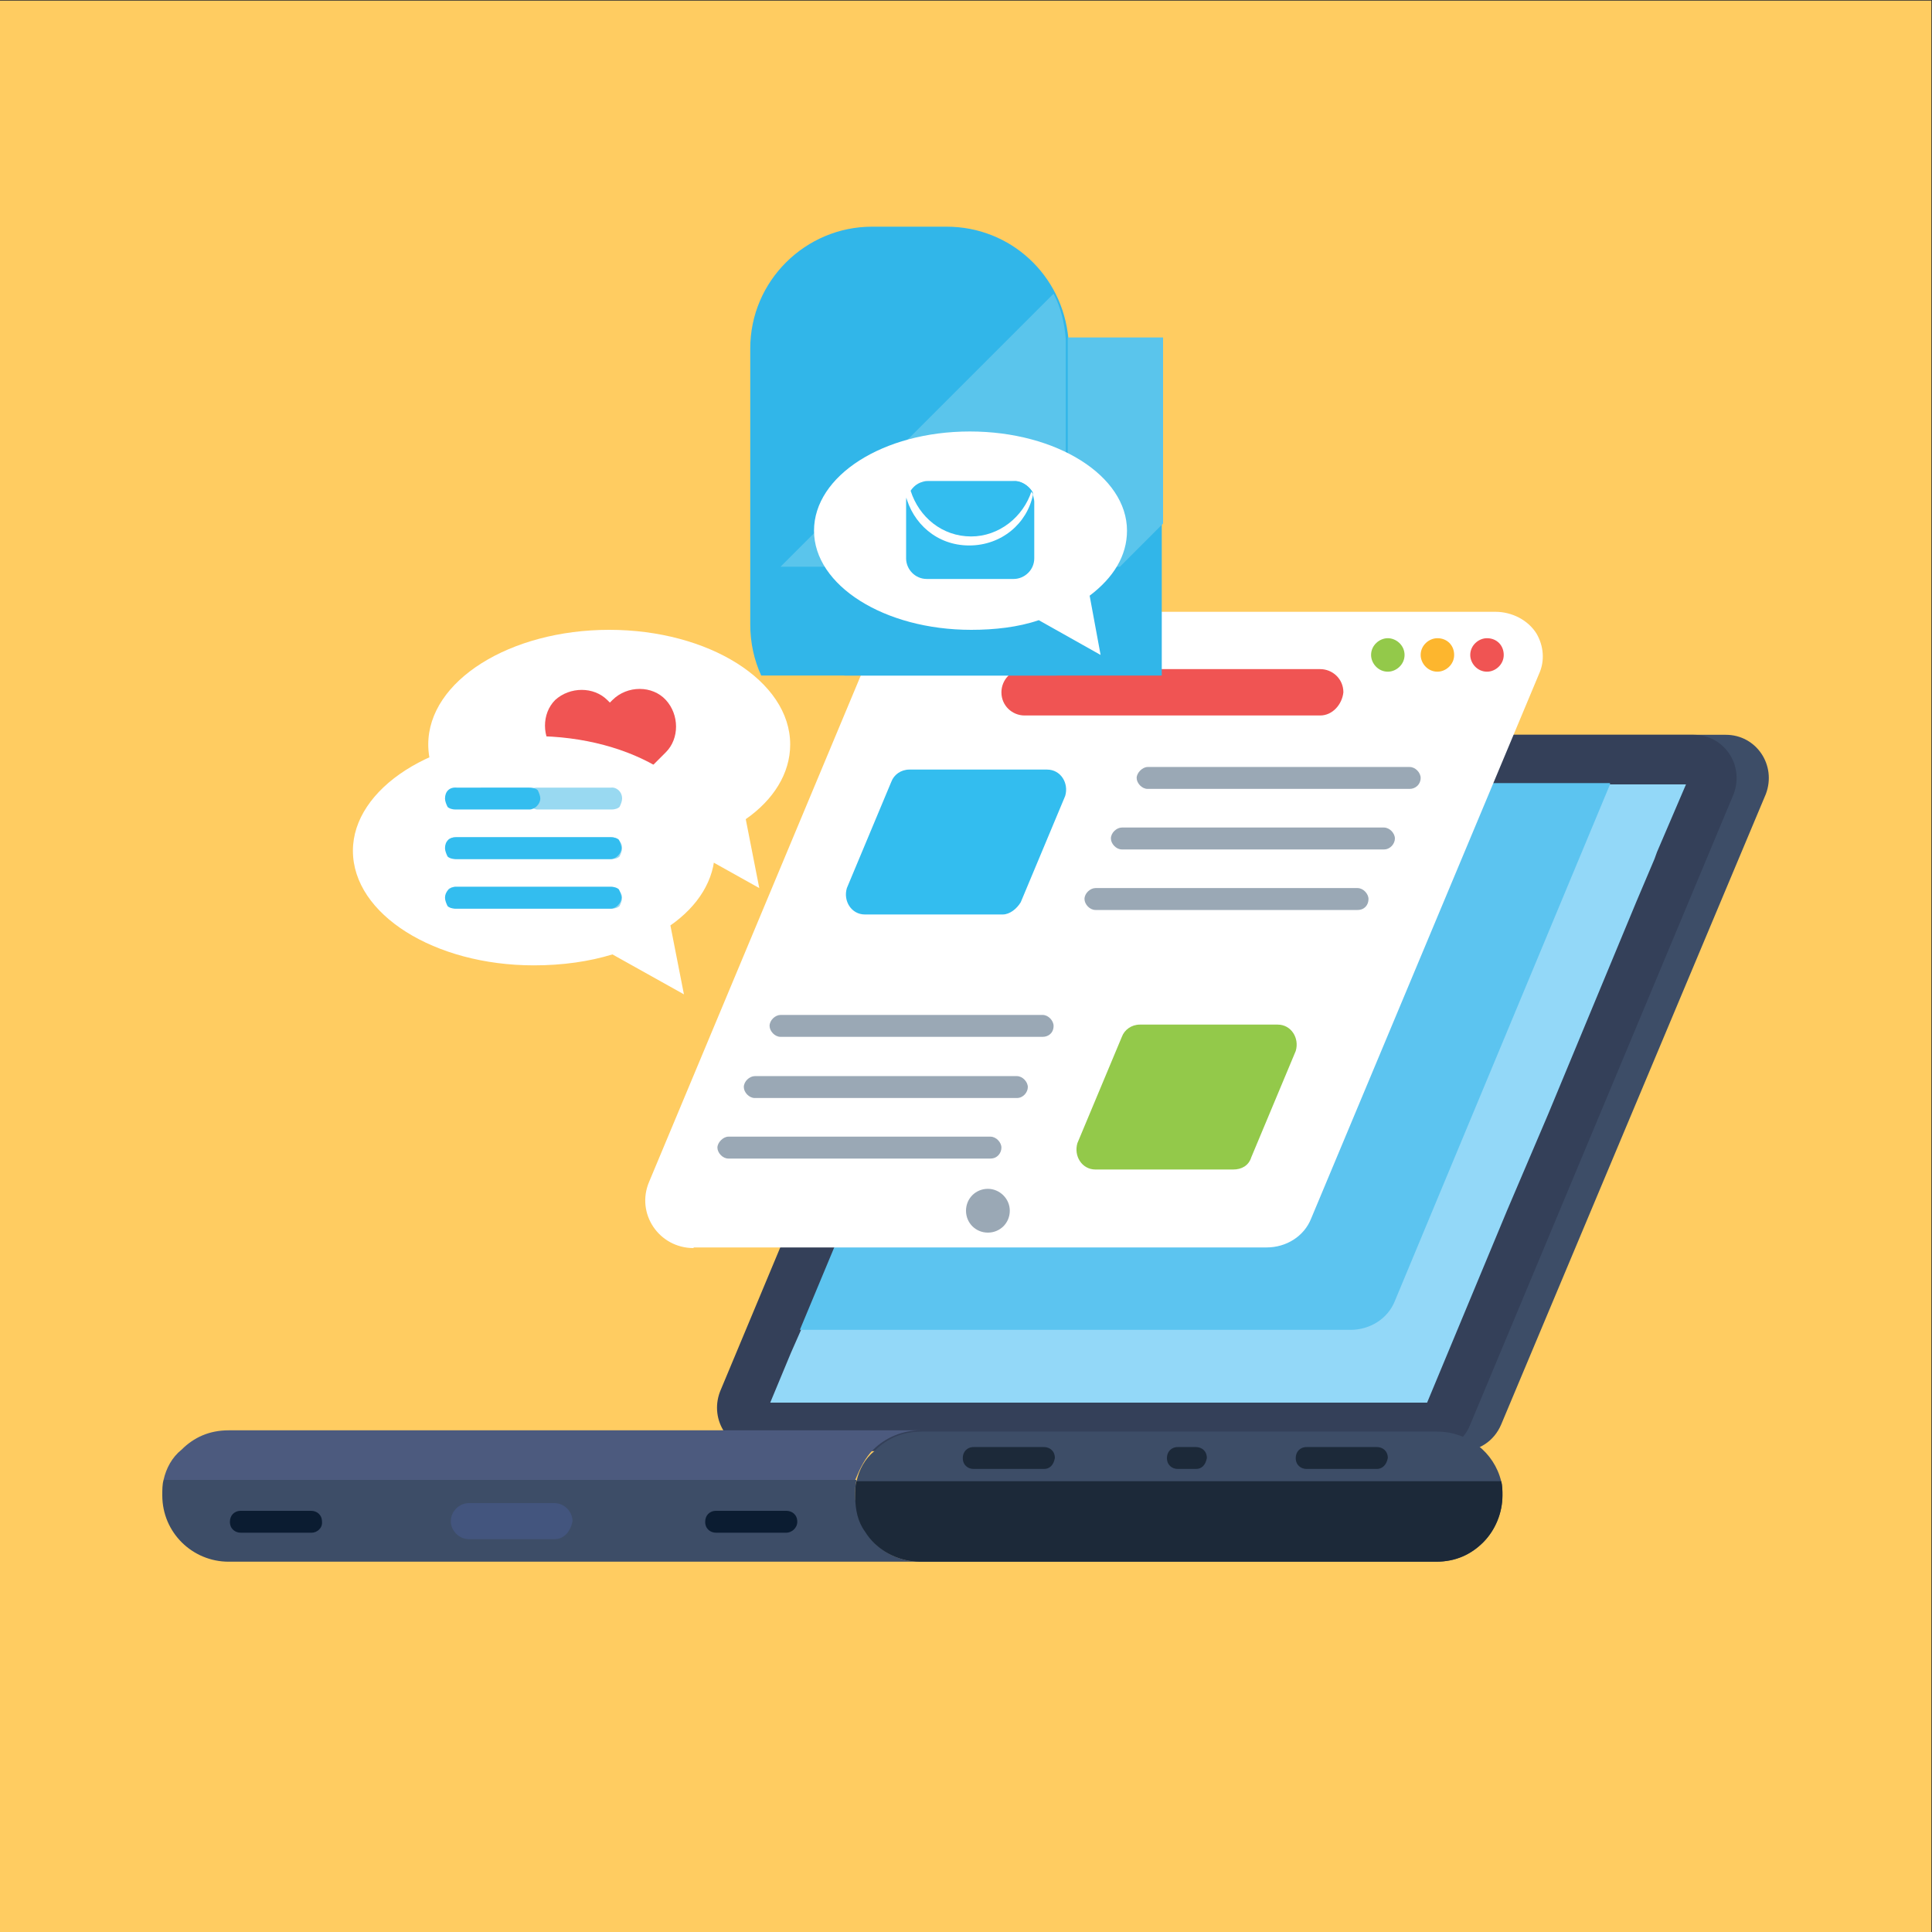 <?xml version="1.0" encoding="UTF-8"?> <!-- Generator: Adobe Illustrator 25.0.1, SVG Export Plug-In . SVG Version: 6.00 Build 0) --> <svg xmlns="http://www.w3.org/2000/svg" xmlns:xlink="http://www.w3.org/1999/xlink" version="1.1" id="Calque_1" x="0px" y="0px" viewBox="0 0 300 300" style="enable-background:new 0 0 300 300;" xml:space="preserve"><rect x="0" y="0" width="300" height="300" fill="#333333" stroke="none"/> <style type="text/css"> .st0{fill-rule:evenodd;clip-rule:evenodd;fill:#FFCC61;} .st1{fill:#5AC5EC;} .st2{fill:#CD896F;} .st3{fill:#E2E2E2;} .st4{fill:#3D4D67;} .st5{fill:#344059;} .st6{fill:#93D8F8;} .st7{fill:#4C5A7E;} .st8{fill:#1C2939;} .st9{fill:#5CC4F0;} .st10{fill:#FFFFFF;} .st11{fill:#F05453;} .st12{fill:#9AA8B5;} .st13{fill:#33BDEF;} .st14{fill:#93C94A;} .st15{fill:#FDB62E;} .st16{fill:#31B6E9;} .st17{fill:#0B1C31;} .st18{fill:#43557E;} .st19{fill:#F5EC8A;} .st20{fill:#C8E5EC;} .st21{fill:#99D9F1;} </style> <rect y="0.1" class="st0" width="299.9" height="299.9"></rect> <g> <path class="st1" d="M143.7,171.3h-23.8l0.6-0.6h17.1v-17.1l6-5.8V171.3"></path> <path class="st1" d="M137.7,170.7h-17.1l17.1-17.1V170.7"></path> </g> <path class="st2" d="M157.4,171.3h-13.7H157.4"></path> <path class="st3" d="M147.6,229.8c-3.9,0-7.3,1.1-9.6,3c-1.7,1.3-3,3-3.6,4.9c-1.1-1.5-1.5-3.4-1.5-5.4c0-0.9,0-1.7,0.2-2.4h14.6 C147.6,230,147.6,229.8,147.6,229.8z"></path> <path class="st4" d="M227.1,225.3H122.9c-4.7,0-7.9-4.7-6.2-9.2l40.9-97.9c1.1-2.6,3.4-4.1,6.2-4.1H268c4.7,0,7.9,4.7,6.2,9.2 l-41.1,97.9C232,223.8,229.6,225.3,227.1,225.3z"></path> <path class="st5" d="M222.1,225.3H118c-4.7,0-7.9-4.7-6.2-9.2l40.9-97.9c1.1-2.6,3.4-4.1,6.2-4.1h104.1c4.7,0,7.9,4.7,6.2,9.2 l-40.9,97.9C227.3,223.8,224.9,225.3,222.1,225.3z"></path> <path class="st6" d="M261.8,121.8l-4.5,10.5l-0.4,1.1l-2.8,6.6l-7.1,17.1l-6.6,15.9l-6.4,15l-12.4,29.8h-102l3.2-7.7l1.5-3.4 l35.4-84.9C159.6,121.8,261.8,121.8,261.8,121.8z"></path> <path class="st7" d="M142.9,222.1c-2.7,0-5.4,1.1-7.3,3c-1.3,1.3-2.1,3-2.8,4.7H25.4c0.4-1.8,1.3-3.5,2.8-4.7c1.9-1.9,4.3-3,7.3-3 C35.5,222.1,142.9,222.1,142.9,222.1z"></path> <g> <path class="st4" d="M142.9,242.5H35.5c-5.6,0-10.3-4.5-10.3-10.3c0-0.9,0-1.7,0.2-2.4H133c-0.2,0.9-0.2,1.5-0.2,2.4 c0,1.9,0.6,3.9,1.5,5.4C136,240.6,139.3,242.5,142.9,242.5z"></path> <path class="st4" d="M233.3,232.2c0,2.7-1.1,5.4-3,7.3c-1.9,1.9-4.3,3-7.3,3h-80.1c-3.6,0-6.9-1.9-8.6-4.7 c-1.1-1.5-1.5-3.4-1.5-5.4c0-0.9,0-1.7,0.2-2.4c0.4-1.8,1.3-3.5,2.8-4.7c1.9-1.9,4.3-3,7.3-3h80.1c4.7,0,8.8,3.2,9.9,7.7 C233.3,230.7,233.3,231.5,233.3,232.2z"></path> </g> <path class="st8" d="M233.3,232.2c0,2.7-1.1,5.4-3,7.3c-1.9,1.9-4.3,3-7.3,3h-80.1c-3.6,0-6.9-1.9-8.6-4.7c-1.1-1.5-1.5-3.4-1.5-5.4 c0-0.9,0-1.7,0.2-2.4h100.1C233.3,230.7,233.3,231.5,233.3,232.2z M213.8,228.1h-10.9c-0.9,0-1.7-0.6-1.7-1.7c0-0.9,0.6-1.7,1.7-1.7 h10.9c0.9,0,1.7,0.6,1.7,1.7C215.3,227.5,214.6,228.1,213.8,228.1z M162.1,228.1h-10.9c-0.9,0-1.7-0.6-1.7-1.7 c0-0.9,0.6-1.7,1.7-1.7h10.9c0.9,0,1.7,0.6,1.7,1.7C163.6,227.5,163,228.1,162.1,228.1z M185.7,228.1h-2.8c-0.9,0-1.7-0.6-1.7-1.7 c0-0.9,0.6-1.7,1.7-1.7h2.8c0.9,0,1.7,0.6,1.7,1.7C187.2,227.5,186.6,228.1,185.7,228.1z"></path> <path class="st9" d="M250,121.8L216.6,202c-1.1,2.8-3.9,4.5-6.9,4.5h-85.5l35.4-84.9H250V121.8z"></path> <path class="st10" d="M107.7,193.8c-5.4,0-9-5.4-6.9-10.3L136,99.3c1.1-2.6,3.6-4.3,6.4-4.3h89.8c2.6,0,5.1,1.3,6.4,3.4 c1.1,1.9,1.3,4.2,0.4,6.2l-35.4,84.6c-1.1,2.8-3.9,4.5-6.9,4.5H107.7z"></path> <path class="st11" d="M205,111.1h-45.9c-1.9,0-3.6-1.5-3.6-3.6c0-1.9,1.5-3.6,3.6-3.6H205c1.9,0,3.6,1.5,3.6,3.6 C208.4,109.4,206.9,111.1,205,111.1z"></path> <g> <path class="st12" d="M218.9,122.5h-40.7c-0.9,0-1.7-0.9-1.7-1.7s0.9-1.7,1.7-1.7h40.7c0.9,0,1.7,0.9,1.7,1.7 C220.6,121.8,219.8,122.5,218.9,122.5z"></path> <g> <path id="B" class="st12" d="M210.8,141.3h-40.7c-0.9,0-1.7-0.9-1.7-1.7c0-0.9,0.9-1.7,1.7-1.7h40.7c0.9,0,1.7,0.9,1.7,1.7 C212.5,140.5,211.9,141.3,210.8,141.3z"></path> </g> <g> <path id="B_1_" class="st12" d="M214.9,131.9h-40.7c-0.9,0-1.7-0.9-1.7-1.7c0-0.9,0.9-1.7,1.7-1.7h40.7c0.9,0,1.7,0.9,1.7,1.7 C216.6,131,215.9,131.9,214.9,131.9z"></path> </g> <path class="st12" d="M161.9,161h-40.7c-0.9,0-1.7-0.9-1.7-1.7c0-0.9,0.9-1.7,1.7-1.7h40.7c0.9,0,1.7,0.9,1.7,1.7 C163.6,160.4,162.8,161,161.9,161z M153.8,179.9h-40.7c-0.9,0-1.7-0.9-1.7-1.7s0.9-1.7,1.7-1.7h40.7c0.9,0,1.7,0.9,1.7,1.7 S154.9,179.9,153.8,179.9z"></path> <g> <path id="B_2_" class="st12" d="M157.9,170.5h-40.7c-0.9,0-1.7-0.9-1.7-1.7c0-0.9,0.9-1.7,1.7-1.7h40.7c0.9,0,1.7,0.9,1.7,1.7 C159.6,169.6,158.9,170.5,157.9,170.5z"></path> </g> </g> <path class="st13" d="M155.7,142h-21.4c-2.1,0-3.4-2.1-2.8-4.1l6.9-16.5c0.4-1.1,1.5-1.9,2.8-1.9h21.4c2.1,0,3.4,2.1,2.8,4.1 l-6.9,16.5C157.9,141.1,156.8,142,155.7,142z"></path> <path class="st14" d="M191.5,181.6h-21.4c-2.1,0-3.4-2.1-2.8-4.1l6.9-16.5c0.4-1.1,1.5-1.9,2.8-1.9h21.4c2.1,0,3.4,2.1,2.8,4.1 l-6.9,16.5C193.9,181,192.8,181.6,191.5,181.6z"></path> <path class="st12" d="M156.8,188c0,1.9-1.5,3.4-3.4,3.4c-1.9,0-3.4-1.5-3.4-3.4l0,0c0-1.9,1.5-3.4,3.4-3.4 C155.2,184.6,156.8,186.1,156.8,188z"></path> <path class="st11" d="M233.5,101.7c0,1.5-1.3,2.6-2.6,2.6c-1.5,0-2.6-1.3-2.6-2.6c0-1.5,1.3-2.6,2.6-2.6 C232.4,99.1,233.5,100.2,233.5,101.7z"></path> <path class="st15" d="M225.8,101.7c0,1.5-1.3,2.6-2.6,2.6c-1.5,0-2.6-1.3-2.6-2.6c0-1.5,1.3-2.6,2.6-2.6 C224.7,99.1,225.8,100.2,225.8,101.7z"></path> <path class="st14" d="M218.1,101.7c0,1.5-1.3,2.6-2.6,2.6c-1.5,0-2.6-1.3-2.6-2.6c0-1.5,1.3-2.6,2.6-2.6S218.1,100.2,218.1,101.7z"></path> <g> <path class="st16" d="M180.4,52.6v52.3h-49.3V52.6H180.4"></path> <path class="st16" d="M165.8,54.1V97c0,2.8-0.6,5.6-1.7,7.9h-45.9c-1.1-2.4-1.7-5.1-1.7-7.9V54.1c0-10.5,8.6-18.9,18.9-18.9h11.6 c9.9,0,18,7.5,18.9,17.4L165.8,54.1"></path> </g> <g> <path class="st1" d="M173.9,88h-8.1V52.4h14.8v28.9L173.9,88"></path> <path class="st1" d="M165.8,88h-44.6l42.4-42.4c1.1,2.1,1.7,4.5,1.9,7.1V88"></path> </g> <path class="st2" d="M173.9,88h-8.1H173.9"></path> <path class="st10" d="M150.6,67c13.5,0,24.4,6.9,24.4,15.4c0,3.9-2.1,7.3-5.8,10.1l1.7,9.2l-9.6-5.4c-3.2,1.1-6.9,1.5-10.5,1.5 c-13.5,0-24.4-6.9-24.4-15.4S137.1,67,150.6,67z"></path> <path class="st13" d="M160.6,77.9v8.8c0,1.8-1.5,3.2-3.2,3.2h-13.5c-1.8,0-3.2-1.5-3.2-3.2v-8.8c0-0.4,0-0.6,0.2-1.1 c0-0.2,0.2-0.4,0.2-0.6c0.6-0.9,1.5-1.5,2.8-1.5h13.5c1.1,0,2.1,0.6,2.8,1.5c0.2,0.2,0.2,0.4,0.2,0.6S160.6,77.5,160.6,77.9z"></path> <path class="st10" d="M160.4,76.8c-0.9,4.5-4.9,7.9-9.9,7.9s-8.8-3.4-9.9-7.9c0-0.2,0.2-0.4,0.2-0.6c0.6-0.9,1.5-1.5,2.8-1.5h13.5 c1.1,0,2.1,0.6,2.8,1.5C160.2,76.4,160.4,76.6,160.4,76.8z"></path> <path class="st13" d="M160.2,76.2c-1.3,4.1-5.1,7.1-9.4,7.1c-4.5,0-8.1-3-9.4-7.1c0.6-0.9,1.5-1.5,2.8-1.5h13.5 C158.5,74.7,159.6,75.3,160.2,76.2z"></path> <path class="st17" d="M48.4,238H37.4c-0.9,0-1.7-0.6-1.7-1.7c0-0.9,0.6-1.7,1.7-1.7h10.9c0.9,0,1.7,0.6,1.7,1.7 C50.1,237.3,49.2,238,48.4,238z M122.1,238h-10.9c-0.9,0-1.7-0.6-1.7-1.7c0-0.9,0.6-1.7,1.7-1.7h10.9c0.9,0,1.7,0.6,1.7,1.7 C123.8,237.3,122.9,238,122.1,238z"></path> <path class="st18" d="M86.1,239H72.8c-1.5,0-2.8-1.3-2.8-2.8c0-1.5,1.3-2.8,2.8-2.8h13.3c1.5,0,2.8,1.3,2.8,2.8 C88.6,237.8,87.6,239,86.1,239z"></path> <path class="st19" d="M103,123.7l12.6-12.6C113.3,116.7,108.8,121.4,103,123.7"></path> <path class="st10" d="M94.6,97.8c15.4,0,28.1,7.9,28.1,17.8c0,4.5-2.6,8.6-6.9,11.6l2.1,10.7l-11.1-6.2c-3.6,1.1-7.7,1.7-12.2,1.7 c-15.4,0-28.1-7.9-28.1-17.8S79.2,97.8,94.6,97.8z"></path> <path class="st11" d="M95.1,108.7l-0.4,0.4l-0.4-0.4c-2.1-2.1-5.8-2.1-8.1,0c-2.1,2.1-2.1,5.8,0,8.1l8.6,8.6l8.6-8.6 c2.1-2.1,2.1-5.8,0-8.1S97.4,106.4,95.1,108.7z"></path> <path class="st20" d="M88.9,139.6c-2.6-2.6-5.4-4.9-8.1-7.1l10.1-10.1l3.9,3.4L88.9,139.6"></path> <path class="st10" d="M82.9,114.3c15.4,0,28.1,7.9,28.1,17.8c0,4.5-2.6,8.6-6.9,11.6l2.1,10.7l-11.1-6.2c-3.6,1.1-7.7,1.7-12.2,1.7 c-15.4,0-28.1-7.9-28.1-17.8C54.8,122.5,67.2,114.3,82.9,114.3z"></path> <path class="st21" d="M96.6,124c0,0.4-0.2,0.9-0.4,1.3c-0.2,0.2-0.6,0.4-1.3,0.4H83.5c-0.9,0-1.7-0.9-1.7-1.7c0-0.4,0.2-0.9,0.4-1.3 c0.2-0.2,0.6-0.4,1.3-0.4h11.4C95.7,122.2,96.6,122.9,96.6,124z M96.6,139.4c0,0.4-0.2,0.9-0.4,1.3c-0.2,0.2-0.6,0.4-1.3,0.4h-24 c-0.9,0-1.7-0.9-1.7-1.7c0-0.4,0.2-0.9,0.4-1.3c0.2-0.2,0.6-0.4,1.3-0.4h24C95.7,137.7,96.6,138.5,96.6,139.4z M96.6,131.7 c0,0.4-0.2,0.9-0.4,1.3c-0.2,0.2-0.6,0.4-1.3,0.4h-24c-0.9,0-1.7-0.9-1.7-1.7c0-0.4,0.2-0.9,0.4-1.3c0.2-0.2,0.6-0.4,1.3-0.4h24 C95.7,130,96.6,130.6,96.6,131.7z"></path> <path class="st13" d="M69.1,124c0,0.4,0.2,0.9,0.4,1.3c0.2,0.2,0.6,0.4,1.3,0.4h11.4c0.9,0,1.7-0.9,1.7-1.7c0-0.4-0.2-0.9-0.4-1.3 c-0.2-0.2-0.6-0.4-1.3-0.4H70.9C69.8,122.2,69.1,122.9,69.1,124z M69.1,139.4c0,0.4,0.2,0.9,0.4,1.3c0.2,0.2,0.6,0.4,1.3,0.4h24 c0.9,0,1.7-0.9,1.7-1.7c0-0.4-0.2-0.9-0.4-1.3c-0.2-0.2-0.6-0.4-1.3-0.4h-24C69.8,137.7,69.1,138.5,69.1,139.4z M69.1,131.7 c0,0.4,0.2,0.9,0.4,1.3c0.2,0.2,0.6,0.4,1.3,0.4h24c0.9,0,1.7-0.9,1.7-1.7c0-0.4-0.2-0.9-0.4-1.3c-0.2-0.2-0.6-0.4-1.3-0.4h-24 C69.8,130,69.1,130.6,69.1,131.7z"></path> </svg> 